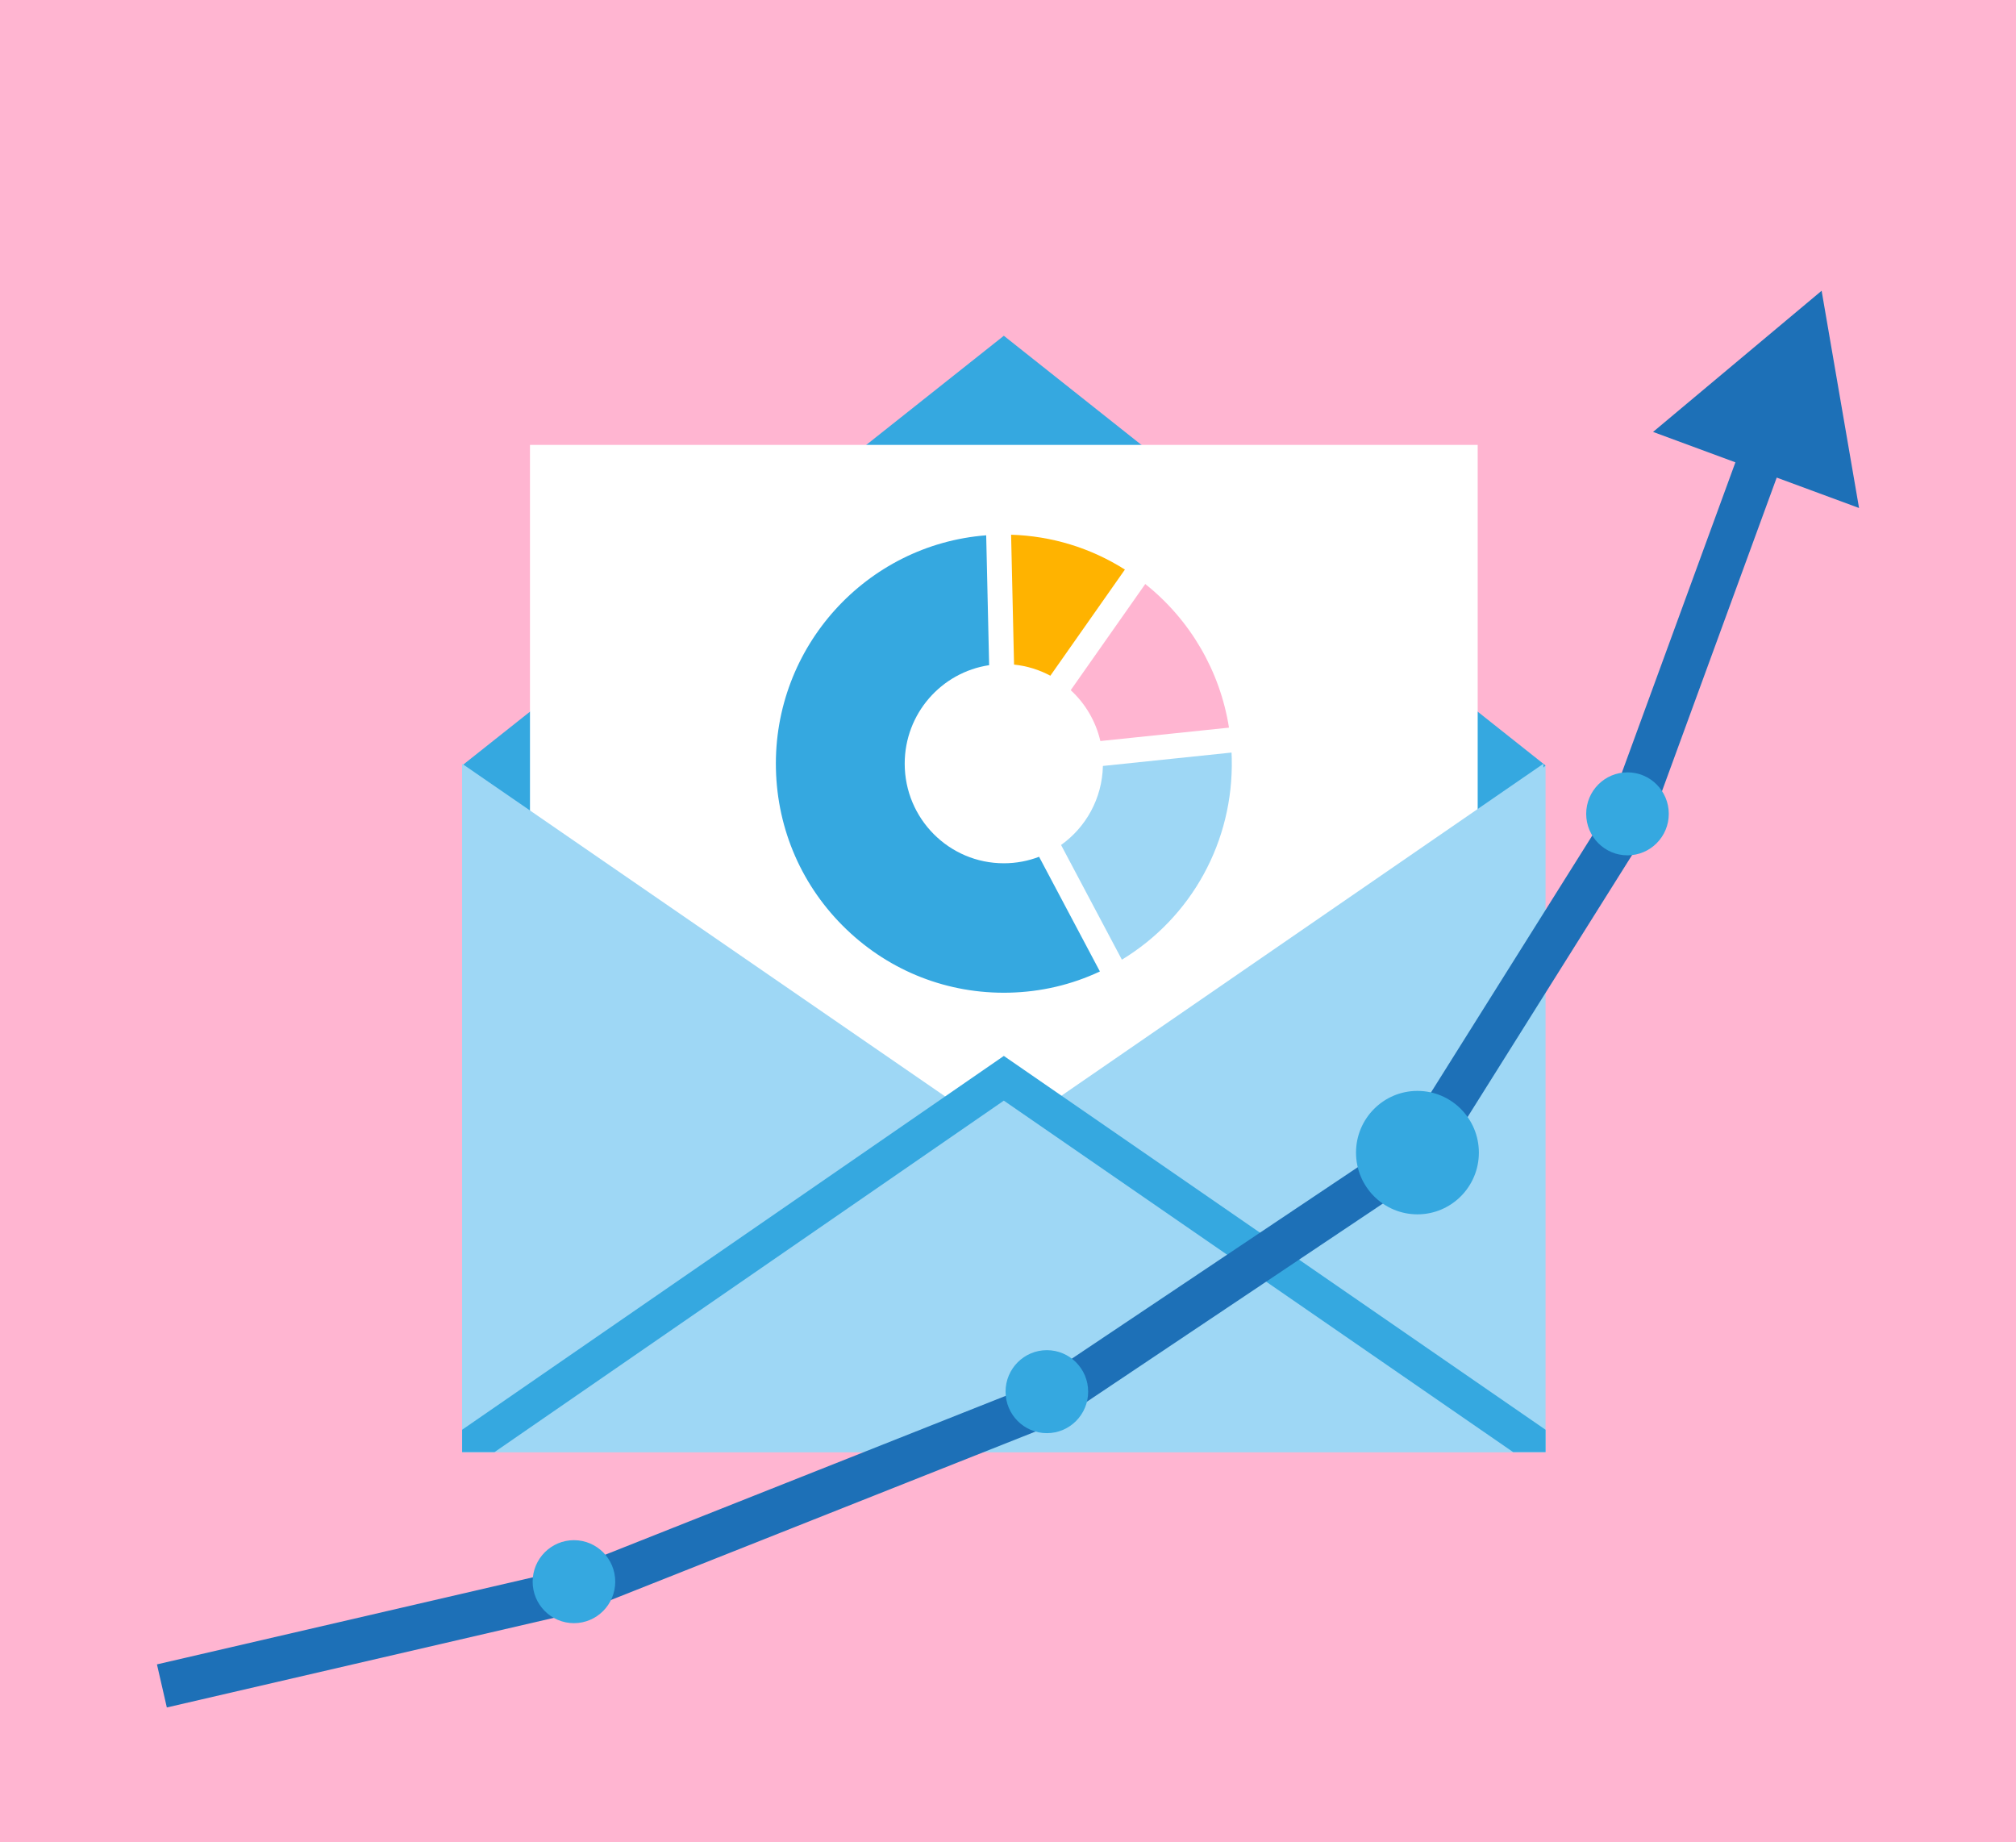 <?xml version="1.0" encoding="UTF-8"?>
<svg xmlns="http://www.w3.org/2000/svg" version="1.1" viewBox="0 0 834 762">
  <g id="Background">
    <rect width="834" height="762" fill="#ffb5d1" stroke-width="0"/>
  </g>
  <g id="Grafik">
    <g>
      <rect x="191.173" y="316.653" width="448.209" height="284.012" fill="#9ed7f5" stroke-width="0"/>
      <polygon points="415.277 138.889 191.173 316.653 415.277 524.351 639.382 316.653 415.277 138.889" fill="#35a8e0" stroke-width="0"/>
      <rect x="219.25" y="184.031" width="392.056" height="364.676" fill="#fff" stroke-width="0"/>
      <polygon points="638.495 600.053 638.495 315.916 432.404 457.848 415.277 446.031 397.708 458.154 191.173 315.916 191.173 600.665 191.206 600.642 191.173 600.665 639.382 600.665 638.495 600.053" fill="#9ed7f5" stroke-width="0"/>
      <g>
        <path d="M509.563,313.735c-.019-.808-.048-1.622-.088-2.44l-53.213,5.539c-.302,13.503-7.064,25.396-17.31,32.69l25.16,47.445c28.93-17.571,46.226-49.003,45.45-83.234Z" fill="#9ed7f5" stroke-width="0"/>
        <path d="M455.209,306.53l53.21-5.539c-3.691-23.425-16.056-44.632-34.637-59.41l-30.838,43.905c6.004,5.517,10.359,12.808,12.265,21.044Z" fill="#ffb5d1" stroke-width="0"/>
        <path d="M434.522,279.511l30.842-43.911c-14.187-8.967-30.287-13.895-47.08-14.412l1.219,53.722c5.384.554,10.456,2.159,15.019,4.6Z" fill="#ffb300" stroke-width="0"/>
        <path d="M415.277,357.095c-22.649,0-41.009-18.446-41.009-41.2,0-20.678,15.164-37.795,34.929-40.747l-1.219-53.72c-49.541,3.834-88.132,46.132-86.986,96.626.574,25.302,10.921,48.865,29.135,66.349,18.214,17.484,42.135,26.782,67.299,26.217,13.185-.302,25.808-3.25,37.592-8.773l-25.159-47.442c-4.532,1.733-9.444,2.691-14.582,2.691Z" fill="#35a8e0" stroke-width="0"/>
      </g>
      <polygon points="191.173 600.664 191.173 600.665 204.574 600.665 415.277 455.277 625.981 600.665 639.382 600.665 639.382 600.664 639.382 591.418 415.277 436.784 191.173 591.418 191.173 600.664" fill="#35a8e0" stroke-width="0"/>
      <g>
        <polygon points="769.071 210.134 753.585 120.272 683.856 178.664 717.919 191.244 665.249 335.198 580.457 470.251 426.806 573.12 235.726 648.915 64.928 688.468 69.018 706.293 241.145 666.433 435.293 589.421 593.786 483.31 681.675 343.322 735.009 197.555 769.071 210.134" fill="#1d70b7" stroke-width="0"/>
        <ellipse cx="237.435" cy="654.257" rx="17.084" ry="17.164" fill="#35a8e0" stroke-width="0"/>
        <ellipse cx="433.075" cy="575.661" rx="17.084" ry="17.164" fill="#35a8e0" stroke-width="0"/>
        <ellipse cx="673.277" cy="336.646" rx="17.084" ry="17.164" fill="#35a8e0" stroke-width="0"/>
        <ellipse cx="586.382" cy="476.781" rx="25.412" ry="25.531" fill="#35a8e0" stroke-width="0"/>
      </g>
    </g>
  </g>
</svg>